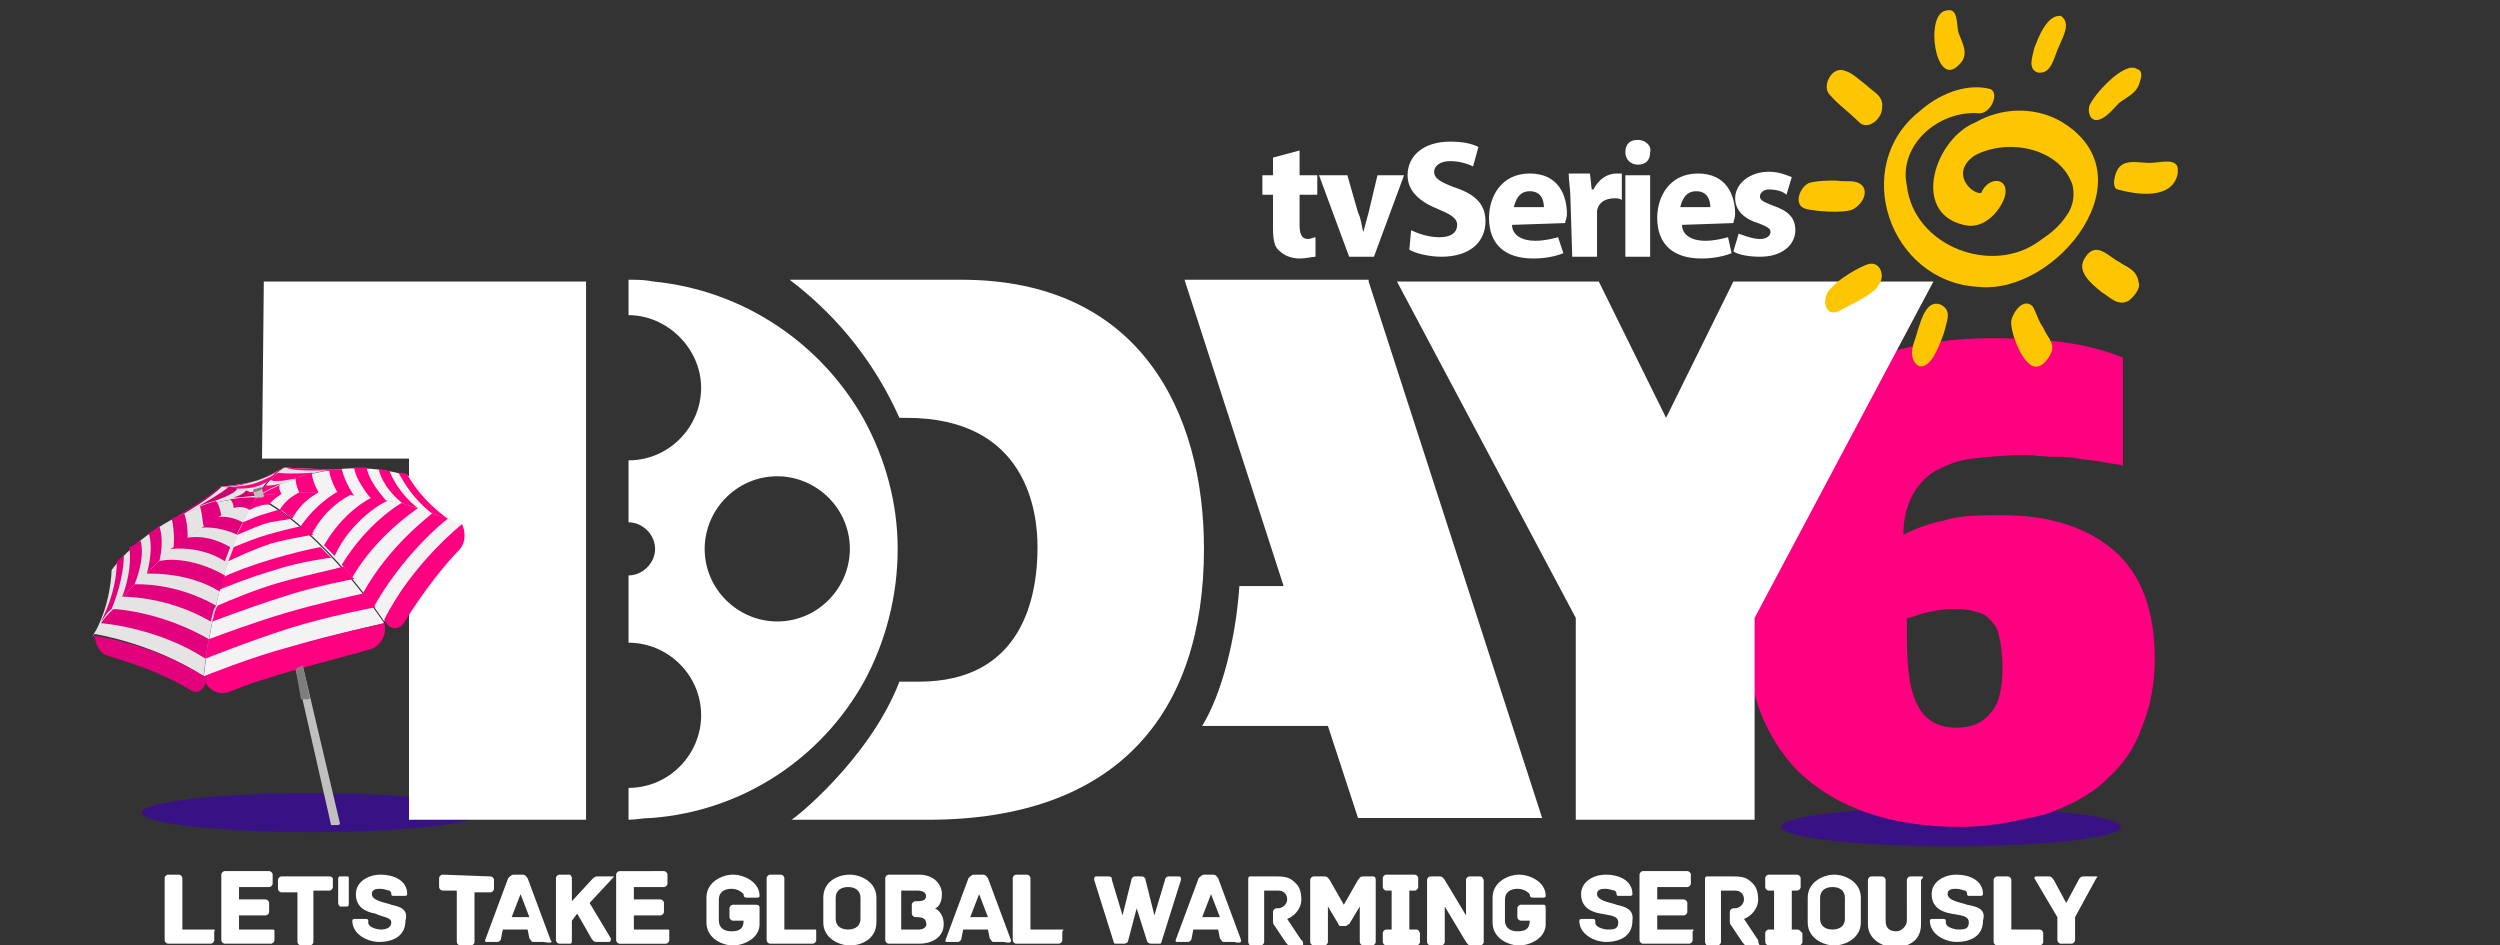 <?xml version="1.0" encoding="utf-8"?>
<!-- Generator: Adobe Illustrator 26.5.0, SVG Export Plug-In . SVG Version: 6.00 Build 0)  -->
<svg version="1.1" id="Layer_1" xmlns="http://www.w3.org/2000/svg" xmlns:xlink="http://www.w3.org/1999/xlink" x="0px" y="0px"
	 viewBox="0 0 141.2 53.4" style="enable-background:new 0 0 141.2 53.4;" xml:space="preserve">
<rect x="0" y="0" width="141.2" height="53.4" fill="#333333" stroke="none"/>
<style type="text/css">
	.st0{fill-rule:evenodd;clip-rule:evenodd;fill:#381284;}
	.st1{fill-rule:evenodd;clip-rule:evenodd;fill:#FFFFFF;}
	.st2{fill:#FF0081;}
	.st3{fill-rule:evenodd;clip-rule:evenodd;fill:#E5E3E3;}
	.st4{fill-rule:evenodd;clip-rule:evenodd;fill:#F4F3F3;}
	.st5{fill-rule:evenodd;clip-rule:evenodd;fill:#FF0081;}
	.st6{fill-rule:evenodd;clip-rule:evenodd;fill:#E2007C;}
	.st7{fill-rule:evenodd;clip-rule:evenodd;fill:#C9006E;}
	.st8{fill-rule:evenodd;clip-rule:evenodd;fill:#C2C0BF;}
	.st9{fill-rule:evenodd;clip-rule:evenodd;fill:#807E7C;}
	.st10{fill-rule:evenodd;clip-rule:evenodd;fill:#FDC600;}
</style>
<ellipse class="st0" cx="17.6" cy="45.9" rx="9.6" ry="1.1"/>
<polygon class="st1" points="14.9,15.9 33.1,15.9 33.1,46.3 23.1,46.3 23.1,25.9 14.8,25.9 "/>
<path class="st1" d="M77.3,15.9l9.8,30.3H76.7L75,41h-7.1c1.1-1.8,1.9-4.9,2.1-7.9h2.5l-5.6-17.3H77.3z"/>
<path class="st1" d="M35.5,46.3v-1.8c2.3,0,4.1-1.9,4.1-4.1c0-2.3-1.9-4.1-4.1-4.1v-3.8c0.8,0,1.5-0.7,1.5-1.5s-0.7-1.5-1.5-1.5V26
	c2.3,0,4.1-1.9,4.1-4.1s-1.9-4.1-4.1-4.1v-2c0.5,0,0.9,0,1.4,0.1c5.1,0.5,9.5,3.5,11.9,7.8c1.2,2.2,1.9,4.7,1.9,7.3
	c0,2.7-0.7,5.3-1.9,7.5c-2.4,4.3-6.8,7.3-12,7.7C36.3,46.2,35.9,46.3,35.5,46.3L35.5,46.3L35.5,46.3z M43.9,26.9
	c-2.3,0-4.1,1.9-4.1,4.1c0,2.3,1.9,4.1,4.1,4.1c2.3,0,4.1-1.9,4.1-4.1C48,28.7,46.1,26.9,43.9,26.9z"/>
<ellipse class="st0" cx="110.2" cy="46.7" rx="9.6" ry="1.1"/>
<g>
	<path class="st2" d="M110.7,46.7c-4,0-7-1.1-9.1-3.1c-2.1-2.1-3.1-5.1-3.1-9.2v-1.4c0-2.5,0.3-4.5,1-6.3s1.6-3.2,2.8-4.3
		c1.2-1.1,2.7-1.9,4.4-2.5c1.7-0.5,3.6-0.8,5.7-0.8c1.9,0,3.4,0.1,4.6,0.3c1.2,0.2,2.2,0.5,2.9,0.8v6.1c-0.3-0.1-0.7-0.1-1.1-0.2
		c-0.4-0.1-0.9-0.1-1.4-0.2c-0.5-0.1-1-0.1-1.5-0.1c-0.5,0-1-0.1-1.5-0.1c-1.1,0-2.1,0.1-3,0.2c-0.9,0.1-1.5,0.4-2.1,0.7
		c-0.5,0.3-1,0.8-1.3,1.4c-0.3,0.6-0.5,1.3-0.5,2.2c0.6-0.3,1.3-0.6,2.3-0.8c0.9-0.3,2-0.3,3.3-0.3c2.7,0,4.8,0.7,6.3,2
		c1.5,1.3,2.3,3.3,2.3,6.1c0,1.3-0.2,2.6-0.7,3.8c-0.4,1.2-1.1,2.2-2,3c-0.9,0.9-2.1,1.5-3.5,2C114.1,46.3,112.7,46.7,110.7,46.7z
		 M110.5,41.1c0.9,0,1.5-0.3,1.9-0.8c0.5-0.5,0.7-1.4,0.7-2.6c0-0.8-0.1-1.4-0.2-1.8c-0.1-0.5-0.3-0.7-0.6-1s-0.6-0.3-0.9-0.4
		c-0.3-0.1-0.8-0.1-1.2-0.1c-0.5,0-0.9,0.1-1.4,0.2s-0.8,0.3-1.1,0.3V36c0,1.9,0.2,3.2,0.7,4C108.8,40.7,109.5,41.1,110.5,41.1z"/>
</g>
<path class="st1" d="M50.8,23.6h0.4c6.8,0,7.4,5.3,7.4,7.3c0,2.9-0.9,7.6-6.7,7.6h-1.1c-1.7,4.4-6,7.8-6.1,7.8h7.7
	C63.1,46.3,68,40.3,68,31c0-7.7-3.6-15.2-13.7-15.2h-9.7C47.5,18,49.5,20.7,50.8,23.6z"/>
<path class="st1" d="M71.9,8.9v1h-0.6v1.1h0.6v1.9c0,0.7,0.1,1.1,0.4,1.3c0.2,0.2,0.6,0.4,1.1,0.4c0.4,0,0.7-0.1,0.9-0.1v-1.1
	c-0.1,0-0.3,0.1-0.4,0.1c-0.4,0-0.5-0.3-0.5-0.8v-1.7h1V9.9h-1V8.5L71.9,8.9L71.9,8.9L71.9,8.9z M74.5,9.9l1.7,4.6h1.4l1.7-4.6h-1.5
	L77.3,12c-0.1,0.4-0.2,0.7-0.3,1.1l0,0c-0.1-0.3-0.1-0.7-0.3-1.1l-0.6-2.1L74.5,9.9L74.5,9.9z"/>
<path class="st1" d="M79.6,14.1c0.3,0.2,1.1,0.4,1.8,0.4c1.7,0,2.5-0.9,2.5-2c0-0.9-0.5-1.5-1.7-1.9c-0.8-0.3-1.2-0.5-1.2-0.9
	c0-0.3,0.3-0.6,0.9-0.6c0.6,0,1.1,0.2,1.3,0.3l0.3-1.1c-0.4-0.2-0.9-0.3-1.6-0.3c-1.5,0-2.4,0.8-2.4,1.9c0,0.9,0.7,1.5,1.7,1.9
	c0.7,0.3,1.1,0.5,1.1,0.9c0,0.4-0.3,0.7-1,0.7c-0.6,0-1.2-0.2-1.6-0.4L79.6,14.1L79.6,14.1L79.6,14.1z M97.9,14.2
	c0.3,0.2,0.9,0.3,1.5,0.3c1.3,0,2-0.7,2-1.5c0-0.7-0.4-1.1-1.3-1.4c-0.5-0.2-0.7-0.3-0.7-0.5c0-0.2,0.2-0.4,0.5-0.4
	c0.4,0,0.8,0.1,1,0.3l0.3-1c-0.3-0.1-0.7-0.3-1.3-0.3c-1.1,0-1.9,0.7-1.9,1.5c0,0.5,0.3,1.1,1.3,1.4c0.5,0.2,0.7,0.3,0.7,0.5
	c0,0.2-0.2,0.4-0.6,0.4c-0.4,0-0.9-0.2-1.2-0.3L97.9,14.2L97.9,14.2L97.9,14.2z M97.9,12.6c0-0.1,0.1-0.3,0.1-0.5
	c0-1.1-0.5-2.3-2.1-2.3c-1.6,0-2.3,1.3-2.3,2.5c0,1.5,0.9,2.3,2.5,2.3c0.6,0,1.2-0.1,1.7-0.3l-0.2-0.9c-0.4,0.1-0.8,0.2-1.3,0.2
	c-0.7,0-1.3-0.3-1.3-0.9L97.9,12.6L97.9,12.6L97.9,12.6z M94.9,11.7c0.1-0.4,0.3-0.9,0.9-0.9c0.7,0,0.8,0.6,0.8,0.9H94.9L94.9,11.7
	L94.9,11.7z M93.2,14.5V9.9h-1.4v4.6H93.2L93.2,14.5L93.2,14.5z M92.5,7.9c-0.5,0-0.7,0.3-0.7,0.7c0,0.4,0.3,0.7,0.7,0.7
	c0.5,0,0.7-0.3,0.7-0.7C93.3,8.2,92.9,7.9,92.5,7.9L92.5,7.9L92.5,7.9z M88.8,14.5h1.4v-2.3c0-0.1,0-0.2,0-0.3
	c0.1-0.5,0.5-0.7,1-0.7c0.1,0,0.3,0,0.4,0.1V9.8c-0.1,0-0.2,0-0.3,0c-0.5,0-1,0.3-1.3,0.9h-0.1l-0.1-0.9h-1.2c0,0.4,0.1,0.9,0.1,1.5
	L88.8,14.5L88.8,14.5L88.8,14.5z M88.4,12.6c0-0.1,0.1-0.3,0.1-0.5c0-1.1-0.5-2.3-2.1-2.3c-1.6,0-2.3,1.3-2.3,2.5
	c0,1.5,0.9,2.3,2.5,2.3c0.6,0,1.2-0.1,1.7-0.3L88,13.4c-0.4,0.1-0.8,0.2-1.3,0.2c-0.7,0-1.3-0.3-1.3-0.9L88.4,12.6L88.4,12.6
	L88.4,12.6z M85.5,11.7c0.1-0.4,0.3-0.9,0.9-0.9c0.7,0,0.8,0.6,0.8,0.9H85.5z"/>
<polygon class="st1" points="99.1,46.3 96,46.3 96,46.3 92.2,46.3 92.2,46.3 89,46.3 89,34.9 78.9,15.9 90.3,15.9 94.1,23.6 
	97.9,15.9 109.2,15.9 99.1,34.9 "/>
<g>
	<path class="st3" d="M14.3,27.2c0.8-0.2,1.7-0.8,1.7-0.8s-0.9,0.5-1.5,1.7c-1.1-0.6-2.1-0.6-2.1-0.6S13.5,27.4,14.3,27.2z"/>
	<path class="st3" d="M16.1,26.4L16.1,26.4L16.1,26.4c0,0,0.9,0.1,3,0.1l0,0c-1.4,0.1-2.9,0.6-4.5,1.6l0,0
		C15.2,26.9,16,26.4,16.1,26.4z"/>
	<path class="st3" d="M11.5,38.2c0,0,0.6-6.3,3.1-10.2c-5.5,2.3-9.3,7.8-9.3,7.8S8.6,36.3,11.5,38.2z"/>
	<path class="st3" d="M14.5,28.1c-5.4,0.1-8.2,4.1-8.2,4.1s0,2-1.1,3.8C5.3,35.9,9.1,30.3,14.5,28.1z"/>
	<path class="st3" d="M12.5,27.5L12.5,27.5L12.5,27.5c0,0-0.7,0.7-2.5,1.7l0,0c1.3-0.6,2.7-1.1,4.6-1.1l0,0
		C13.5,27.5,12.5,27.5,12.5,27.5z"/>
	<path class="st4" d="M14.5,28.1c3.8,1.9,7.2,7.1,7.2,7.1s-2.7,0.6-5.1,1.3c-2.4,0.7-5.1,1.8-5.1,1.8S12.1,31.9,14.5,28.1z"/>
	<path class="st4" d="M21.7,35.1c0,0-3.3-5.1-7.2-7.1c5.7-1.1,11.6,1.6,11.6,1.6S23.3,31.8,21.7,35.1z"/>
	<path class="st4" d="M14.5,28.1c4.7-2.9,8.9-1.1,8.9-1.1s0.9,1.7,2.7,2.7l0,0C26.1,29.6,20.3,26.9,14.5,28.1z"/>
	<path class="st5" d="M26.1,29.6l0.1,0.3c0.1,0.5,0,0.9-0.3,1.2c-0.7,0.7-2,2.3-3.1,4.1c-0.2,0.3-0.6,0.4-0.9,0.1l-0.2-0.3
		C23.3,31.8,26.1,29.6,26.1,29.6z"/>
	<path class="st5" d="M15.9,27.9c-0.1,0.1-0.4,0.2-0.7,0.6c-0.3-0.1-0.5-0.3-0.7-0.4C15,27.9,15.5,27.9,15.9,27.9L15.9,27.9z
		 M19.9,27.9c-0.2,0.1-1.5,0.7-2.3,2.3c-0.2-0.2-0.4-0.3-0.6-0.5c0.9-1.3,1.9-1.8,2-1.9C19.3,27.9,19.6,27.9,19.9,27.9L19.9,27.9z
		 M18,27.8c-0.3,0-0.7,0-1.1,0c-0.1,0.1-0.7,0.3-1.1,1c0.3,0.1,0.4,0.3,0.7,0.5C17.1,28.2,17.9,27.9,18,27.8L18,27.8z M25.3,29.3
		c-0.2,0.1-2.6,2.1-4.2,5l0,0c-0.2-0.3-0.3-0.5-0.6-0.8c1.5-2.7,3.7-4.3,3.9-4.5C24.7,29.1,25.1,29.2,25.3,29.3L25.3,29.3z
		 M21.9,28.3c-0.3-0.1-0.6-0.1-0.9-0.2c-0.2,0.1-1.6,0.8-2.7,2.7c0.2,0.2,0.4,0.4,0.6,0.6C19.8,29.4,21.7,28.3,21.9,28.3L21.9,28.3z
		 M23.6,28.7c-0.3-0.1-0.5-0.1-0.9-0.3c-0.2,0.1-2,1.2-3.4,3.5c0.3,0.3,0.4,0.5,0.6,0.7C21.3,30.2,23.5,28.8,23.6,28.7z"/>
	<path class="st5" d="M19.3,26.5C19.5,27.3,20,28,20,28l0,0c-0.3-0.1-0.6-0.1-0.9-0.1c-0.5-0.9-0.5-1.3-0.5-1.3
		C18.8,26.5,19,26.5,19.3,26.5L19.3,26.5z M17.6,26.7c0.1,0.7,0.4,1.1,0.4,1.1c-0.3,0-0.7,0-1.1,0l0,0c-0.2-0.4-0.2-0.7-0.2-0.8
		C17.1,26.9,17.3,26.8,17.6,26.7L17.6,26.7z M14.5,28.1c0.4-0.3,0.9-0.5,1.3-0.7c-0.1,0.2,0.1,0.5,0.1,0.5
		C15.5,27.9,15,27.9,14.5,28.1L14.5,28.1z M21.4,26.5c0.3,0,0.4,0.1,0.6,0.1c0.5,1.3,1.6,2.1,1.6,2.1c-0.3-0.1-0.5-0.1-0.9-0.3
		C21.6,27.5,21.4,26.6,21.4,26.5L21.4,26.5z M20.7,26.4c-0.3,0-0.5,0-0.7,0c0,0.1,0.1,0.7,0.9,1.7c0.3,0.1,0.6,0.1,0.9,0.2
		C21.9,28.3,20.9,27.4,20.7,26.4L20.7,26.4z M23,26.8c-0.1-0.1-0.3-0.1-0.5-0.1c0.1,0.1,0.6,1.3,1.9,2.3c0.3,0.1,0.6,0.2,0.9,0.3
		C25.3,29.3,23.9,28.4,23,26.8z"/>
	<path class="st5" d="M16.5,36.5c2.4-0.7,5.2-1.3,5.2-1.3c0.2,0.7-0.3,1.4-0.9,1.5c-1,0.3-2.6,0.7-4,1.1s-3,0.9-3.9,1.3
		c-0.6,0.2-1.3-0.2-1.4-0.9C11.5,38.2,14.2,37.1,16.5,36.5z"/>
	<path class="st5" d="M12,35.1c0.1-0.3,0.1-0.6,0.3-0.9c0.7-0.3,2.1-0.9,3.5-1.3s2.9-0.7,3.6-0.9c0.3,0.3,0.4,0.5,0.6,0.7
		c0,0-2.2,0.4-4,1C14.1,34.3,12,35.1,12,35.1L12,35.1z M11.8,36.1c-0.1,0.4-0.1,0.7-0.2,1.1c0,0,2.5-1,4.7-1.7s4.9-1.2,4.9-1.2
		c-0.2-0.3-0.3-0.5-0.6-0.8c-0.9,0.2-2.7,0.6-4.4,1.1C14.5,35.1,12.6,35.8,11.8,36.1L11.8,36.1z M12.4,33.3c0,0,1.7-0.7,3.1-1.1
		c1.5-0.5,3.2-0.7,3.2-0.7c-0.2-0.2-0.4-0.4-0.6-0.6c-0.6,0.1-1.8,0.4-2.8,0.7c-1,0.3-2.1,0.7-2.7,1C12.5,32.7,12.5,33,12.4,33.3
		L12.4,33.3z M13.4,30.2c0.1-0.3,0.3-0.5,0.3-0.7c0.3-0.1,0.7-0.3,1-0.4c0.3-0.1,0.7-0.2,1-0.3c0.3,0.1,0.4,0.3,0.7,0.5
		c-0.3,0.1-0.9,0.1-1.5,0.3C14.3,29.8,13.7,30.1,13.4,30.2L13.4,30.2z M14.1,28.8c0.1-0.3,0.3-0.5,0.4-0.7c0.3,0.1,0.5,0.3,0.7,0.4
		c-0.2,0-0.4,0-0.6,0.1C14.5,28.6,14.3,28.7,14.1,28.8L14.1,28.8z M12.9,31.7c0.1-0.3,0.2-0.5,0.3-0.8c0.5-0.2,1.2-0.5,1.9-0.7
		c0.7-0.2,1.5-0.4,2-0.5c0.2,0.2,0.4,0.3,0.6,0.5c0,0-1.3,0.2-2.4,0.5C14.1,31.1,12.9,31.7,12.9,31.7z"/>
	<path class="st5" d="M15,27.4c0.2,0.1,0.9-0.1,0.9-0.1l0,0c-0.4,0.2-0.9,0.4-1.3,0.7l0,0C14.7,27.8,14.9,27.6,15,27.4L15,27.4z
		 M15.7,26.7c0.1,0,0.4,0.1,2,0l0,0c-0.3,0.1-0.5,0.1-0.9,0.3l0,0c0,0-1.3,0.3-1.5,0.1C15.5,26.9,15.6,26.8,15.7,26.7L15.7,26.7z
		 M16.1,26.4L16.1,26.4L16.1,26.4c0,0,0.9,0.1,3,0.1l0,0c-0.2,0-0.3,0.1-0.5,0.1l0,0C18.5,26.5,16.9,26.7,16.1,26.4
		C16.1,26.4,16.1,26.4,16.1,26.4z"/>
	<path class="st6" d="M5.3,35.9l0.1,0.3c0.1,0.5,0.4,0.8,0.9,0.9c0.9,0.3,2.7,0.8,4.5,1.9c0.3,0.2,0.7,0,0.8-0.4l0.1-0.3
		C8.6,36.3,5.3,35.9,5.3,35.9z"/>
	<path class="st6" d="M14.5,28.1c-0.2,0.3-0.3,0.5-0.4,0.7c-0.3-0.2-0.7-0.2-0.9-0.1C13.7,28.4,14.1,28.2,14.5,28.1L14.5,28.1z
		 M10.5,30.4c0.3-0.1,1.3-0.2,2.5,0.5c-0.1,0.3-0.2,0.5-0.3,0.8c-1.4-0.9-2.9-0.7-3.1-0.7C10.1,30.8,10.3,30.6,10.5,30.4L10.5,30.4z
		 M12.3,29.2c0.1,0,0.7-0.1,1.4,0.3c-0.1,0.3-0.3,0.5-0.3,0.7c-1.1-0.5-1.9-0.4-2-0.4C11.7,29.6,12,29.3,12.3,29.2L12.3,29.2z
		 M6.4,34.4c0.3,0,2.8,0.2,5.4,1.7c-0.1,0.4-0.1,0.7-0.2,1.1c-2.6-1.7-5.7-2-5.9-2C5.9,34.9,6.1,34.7,6.4,34.4L6.4,34.4z M9,31.7
		c-0.3,0.2-0.5,0.5-0.7,0.7c0.2,0,2.3-0.1,4.1,1l0,0c0.1-0.3,0.2-0.6,0.3-0.9C10.8,31.4,9.2,31.6,9,31.7L9,31.7z M7.6,33
		c-0.3,0.3-0.4,0.5-0.7,0.7c0.2,0,2.6,0,5,1.4c0.1-0.3,0.1-0.6,0.3-0.9C9.9,32.9,7.8,33,7.6,33z"/>
	<path class="st6" d="M9.7,29.3c0.3-0.1,0.4-0.2,0.7-0.3c0,0,0.2,0.4,0.2,1.4c-0.3,0.2-0.5,0.4-0.8,0.6l0,0
		C9.8,31,9.9,30.1,9.7,29.3L9.7,29.3z M11.3,28.6c0.3-0.1,0.5-0.2,0.9-0.3c0.1,0.1,0.2,0.3,0.3,0.8l0,0c-0.3,0.2-0.7,0.4-0.9,0.6
		C11.4,29.8,11.5,29.3,11.3,28.6L11.3,28.6z M14.5,28.1c-0.4,0.2-0.9,0.4-1.3,0.6c0,0,0-0.3-0.2-0.5C13.6,28.1,14,28.1,14.5,28.1
		L14.5,28.1z M7.9,30.5c0.1,0.1,0.3,1-0.3,2.5c-0.3,0.3-0.4,0.5-0.7,0.7c0,0,0.6-1.4,0.4-2.8C7.6,30.8,7.7,30.7,7.9,30.5L7.9,30.5z
		 M8.4,30.1C8.6,30,8.8,29.9,9,29.7c0,0.1,0.3,0.7,0,2c-0.3,0.2-0.5,0.5-0.7,0.7C8.3,32.3,8.7,31.1,8.4,30.1L8.4,30.1z M6.6,31.7
		c0,1.8-0.9,3.4-0.9,3.4c0.2-0.2,0.3-0.5,0.6-0.7C7,32.7,7,31.5,7,31.3C6.9,31.5,6.7,31.6,6.6,31.7z"/>
	<path class="st7" d="M13.9,27.7c0.3,0.1,0.4,0.2,0.7,0.3l0,0c-0.5,0-0.9,0.1-1.4,0.1l0,0C13.1,28.1,13.7,28,13.9,27.7L13.9,27.7z
		 M13.4,27.6c-0.2-0.1-0.3-0.1-0.5-0.1c-0.1,0.1-0.3,0.3-1.7,1.1l0,0c0.3-0.1,0.5-0.2,0.9-0.3l0,0C12.1,28.3,13.3,27.9,13.4,27.6
		L13.4,27.6z M9.9,29.2c1.9-1.1,2.5-1.7,2.5-1.7l0,0l0,0c0,0,0.1,0,0.1,0c-0.7,0.7-2.1,1.5-2.1,1.5l0,0C10.3,29,10.1,29.1,9.9,29.2
		L9.9,29.2z"/>
	<path class="st5" d="M14.3,27.2c0.8-0.2,1.7-0.8,1.7-0.8s-0.1,0-0.1,0.1C16,26.5,15.1,27,14.3,27.2c-0.8,0.3-1.7,0.3-1.7,0.3
		c-0.1,0-0.1,0-0.1,0S13.5,27.4,14.3,27.2L14.3,27.2z M15,27.4c-0.1,0.1-0.3,0.2-0.5,0.3c-0.2,0.1-0.4,0.1-0.6,0.1l0,0
		c0.3,0.1,0.4,0.2,0.7,0.3C14.7,27.8,14.9,27.6,15,27.4L15,27.4L15,27.4z M15.7,26.7c0,0-0.7,0.4-1.3,0.6c-0.7,0.2-1.4,0.2-1.4,0.2
		l0,0c0.1,0,0.3,0.1,0.5,0.1c0,0,0.5,0,0.9-0.1c0.4-0.1,0.9-0.4,0.9-0.4C15.5,26.9,15.6,26.8,15.7,26.7L15.7,26.7z"/>
	<path class="st8" d="M16.7,37.8c0.1,0,0.1-0.1,0.2-0.1c0.1,0,0.1-0.1,0.2-0.1l2.1,8.9c0,0.1-0.1,0.1-0.2,0.1c-0.1,0-0.2,0-0.3,0
		L16.7,37.8z"/>
	<path class="st8" d="M14.3,27.7c0,0.1,0.1,0.1,0.3,0c0.1,0,0.2-0.1,0.2-0.1l0.1,0.4c0,0.1-0.1,0.1-0.2,0.1c-0.1,0-0.2,0-0.3,0
		L14.3,27.7z"/>
	<path class="st9" d="M14.3,27.7c0,0.1,0.1,0.1,0.3,0c0.1,0,0.2-0.1,0.2-0.1c0-0.1-0.1-0.1-0.3,0C14.3,27.6,14.3,27.7,14.3,27.7z"/>
	<path class="st9" d="M16.7,37.8c0.1,0,0.1-0.1,0.2-0.1c0.1,0,0.1-0.1,0.2-0.1l0.4,1.8c0,0.1-0.1,0.1-0.2,0.1c-0.1,0-0.2,0-0.3,0
		L16.7,37.8z"/>
</g>
<g>
	<path class="st10" d="M116.3,6.8c-1.5-0.8-3.3-0.7-4.7,0.1c-2.3,0.9-3.7,5.1-0.7,5.8c1.1,0.3,2-0.7,2.3-1.5
		c0.4-1.2-0.9-1.3-1.3-0.3c-0.5,0.1-1.8-1.1-0.4-2.1c1.8-1,4.7-0.5,5.5,1.5c0.1,0.2,0.3,1.1-0.3,1.9c-0.4,0.6-0.9,1-1.5,1.4
		c-2.7,2-7.1,0.3-7.5-3.1c-0.5-2.3,1.8-4.3,4.1-4.1c0.7,0,1.2-1.3,0.5-1.4c-1.4-0.3-2.9,0.4-3.9,1.3c-3.9,3.1-1.7,9.6,3.3,9.9
		C116.2,16.7,121.6,9.8,116.3,6.8z"/>
	<path class="st10" d="M115.1,4.1c0.8,0.1,0.9-0.9,1.2-1.5c0.2-0.5,0.7-1.3,0.1-1.7c-0.8-0.1-1.3,1.3-1.5,1.8
		C114.8,3.2,114.5,3.9,115.1,4.1z"/>
	<path class="st10" d="M110.6,3.7c0.7-0.6,0.2-1.3,0-1.9c-0.1-0.5,0-1.4-0.7-1.2C108.7,0.8,109.3,5,110.6,3.7z"/>
	<path class="st10" d="M105,6.9c0.5,0.5,1.3-0.2,1.3-0.8c0.1-0.7-0.5-0.9-0.9-1.3c-0.4-0.3-0.8-0.7-1.2-0.8
		c-0.7-0.3-1.3,0.8-0.9,1.3C103.8,5.9,104.4,6.3,105,6.9z"/>
	<path class="st10" d="M104.7,11.8c0.5-0.3,0.8-0.9,0.5-1.3c-0.4-0.4-0.9-0.2-1.5-0.3c-0.5,0-0.9,0-1.4,0.1
		c-0.6,0.1-1.1,1.3-0.3,1.5C102.3,11.9,104.2,12.1,104.7,11.8z"/>
	<path class="st10" d="M105.6,14.9c-0.5,0.1-1.8,0.9-2.1,1.3c-0.7,0.5-0.5,1.9,0.5,1.3c0.5-0.3,1.9-0.9,2.1-1.4
		C106.5,15.6,106.2,14.8,105.6,14.9z"/>
	<path class="st10" d="M109.6,17.2c-0.8-0.3-1.1,0.9-1.3,1.5c-0.1,0.5-0.5,1.1-0.2,1.7c0.3,0.5,0.7,0.3,1-0.1
		c0.3-0.4,0.7-1.4,0.8-1.9C110,18,110.2,17.5,109.6,17.2z"/>
	<path class="st10" d="M114.8,17.3L114.8,17.3c-0.5-0.5-1.1,0.3-1.2,0.8c-0.1,0.6,0.7,2.8,1.5,2.6c0.4-0.1,0.7-0.6,0.8-0.9
		c0.1-0.5-0.3-0.8-0.5-1.3C115.1,18.1,115,17.6,114.8,17.3z"/>
	<path class="st10" d="M119.7,14.8c-0.6-0.3-1.3-1.2-1.9-0.3c-0.6,0.8,0.3,1.5,0.9,2c0.5,0.3,0.9,0.8,1.5,0.5c0.3-0.2,0.7-0.7,0.6-1
		C120.7,15.2,120.1,15.1,119.7,14.8z"/>
	<path class="st10" d="M121.4,9.2c-0.7,0-1.6-0.3-1.9,0.6c-0.1,0.3-0.2,0.8,0.1,0.9c1.1,0.3,3.1,0.6,3.4-0.9c0,0,0,0,0-0.1V9.5
		C122.9,8.9,122,9.2,121.4,9.2z"/>
	<path class="st10" d="M118.7,6.7c0.4-0.2,0.7-0.6,1-0.9c0.4-0.3,0.9-0.5,1.1-1c0.1-0.3,0.3-0.8-0.1-0.9c-0.7-0.5-2.5,1.5-2.7,2.1
		C117.9,6.4,118.1,7,118.7,6.7z"/>
</g>
<path class="st1" d="M12,52.5h-1.7v-2.9c0-0.1-0.1-0.2-0.2-0.2H9.5c-0.1,0-0.2,0.1-0.2,0.2v3.5c0,0.1,0.1,0.2,0.2,0.2h2.4
	c0.1,0,0.2-0.1,0.2-0.2v-0.5C12.2,52.5,12.1,52.5,12,52.5L12,52.5z M118.3,49.5h-0.6c-0.1,0-0.2,0-0.3,0.2l-0.7,1.3l-0.7-1.3
	c-0.1-0.1-0.1-0.2-0.3-0.2h-0.7c-0.1,0-0.1,0.1-0.1,0.1l1.3,2.2v1.3c0,0.1,0.1,0.2,0.2,0.2h0.6c0.1,0,0.2-0.1,0.2-0.2v-1.3l1.2-2.2
	C118.5,49.5,118.5,49.5,118.3,49.5L118.3,49.5z M115.2,52.5c0.1,0,0.2,0.1,0.2,0.2v0.5c0,0.1-0.1,0.2-0.2,0.2h-2.4
	c-0.1,0-0.2-0.1-0.2-0.2v-3.5c0-0.1,0.1-0.2,0.2-0.2h0.6c0.1,0,0.2,0.1,0.2,0.2v2.8H115.2L115.2,52.5z M111.1,51.1
	c-0.2-0.1-1.1-0.2-1.1-0.6c0-0.3,0.3-0.3,0.5-0.3c0.2,0,0.4,0.1,0.5,0.1c0.1,0.1,0.1,0.1,0.1,0.2c0,0.1,0.1,0.1,0.1,0.1h0.6
	c0.1,0,0.2,0,0.2-0.1c0-0.8-0.8-1.1-1.5-1.1s-1.4,0.4-1.4,1.1c0,0.7,0.5,1,1.1,1.1c0.5,0.1,1,0.1,1,0.5s-0.3,0.4-0.6,0.4
	c-0.2,0-0.5-0.1-0.6-0.2c-0.1-0.1-0.1-0.1-0.1-0.3c0-0.1-0.1-0.1-0.2-0.1h-0.5c-0.1,0-0.2,0-0.2,0.1c0,0.8,0.9,1.2,1.5,1.2
	c0.9,0,1.5-0.4,1.5-1.2C112.2,51.3,111.6,51.2,111.1,51.1L111.1,51.1z M108.5,49.5h-0.6c-0.1,0-0.2,0.1-0.2,0.2V52
	c0,0.3-0.3,0.6-0.6,0.6c-0.4,0-0.6-0.2-0.6-0.6v-2.3c0-0.1-0.1-0.2-0.2-0.2h-0.6c-0.1,0-0.2,0.1-0.2,0.2v2.5c0,0.9,0.9,1.3,1.5,1.3
	c0.7,0,1.5-0.3,1.5-1.3v-2.5C108.7,49.5,108.6,49.5,108.5,49.5L108.5,49.5z M105.1,50.7c0-0.9-0.9-1.3-1.5-1.3s-1.5,0.4-1.5,1.3v1.4
	c0,0.9,0.9,1.3,1.5,1.3s1.5-0.4,1.5-1.3V50.7L105.1,50.7z M104.2,51.9c0,0.4-0.3,0.6-0.7,0.6c-0.4,0-0.7-0.2-0.7-0.6v-1.2
	c0-0.4,0.3-0.6,0.7-0.6c0.4,0,0.7,0.2,0.7,0.6V51.9L104.2,51.9z M101.5,52.5h-0.3v-2.2h0.3c0.1,0,0.2-0.1,0.2-0.2v-0.5
	c0-0.1-0.1-0.2-0.2-0.2h-1.6c-0.1,0-0.2,0.1-0.2,0.2v0.5c0,0.1,0.1,0.2,0.2,0.2h0.3v2.2h-0.3c-0.1,0-0.2,0.1-0.2,0.2v0.5
	c0,0.1,0.1,0.2,0.2,0.2h1.7c0.1,0,0.2-0.1,0.2-0.2v-0.5C101.6,52.5,101.6,52.5,101.5,52.5L101.5,52.5z M99.3,53.1l-0.8-1.2
	c0.3-0.1,0.8-0.5,0.8-1.1c0-0.4-0.1-0.7-0.3-0.9c-0.3-0.3-0.5-0.4-1.1-0.4h-1.5c-0.1,0-0.1,0.1-0.1,0.2v3.5c0,0.1,0.1,0.2,0.1,0.2
	h0.6c0.1,0,0.2-0.1,0.2-0.2v-2.9h0.8c0.3,0,0.5,0.2,0.5,0.5s-0.3,0.5-0.5,0.5h-0.1c-0.1,0-0.2,0.1-0.2,0.2v0.5c0,0.1,0,0.2,0.1,0.3
	l0.6,0.9c0.1,0.1,0.1,0.2,0.3,0.2h0.7C99.3,53.3,99.3,53.1,99.3,53.1L99.3,53.1z M95.5,52.5h-1.9v-0.8h1.5c0.1,0,0.2-0.1,0.2-0.2V51
	c0-0.1-0.1-0.2-0.2-0.2h-1.5v-0.7h1.7c0.1,0,0.2-0.1,0.2-0.2v-0.5c0-0.1-0.1-0.2-0.2-0.2h-2.5c-0.1,0-0.2,0.1-0.2,0.2v3.7
	c0,0.1,0.1,0.2,0.2,0.2h2.6c0.1,0,0.2-0.1,0.2-0.2v-0.5C95.7,52.5,95.7,52.5,95.5,52.5L95.5,52.5z M91.3,51.1
	c-0.2-0.1-1.1-0.2-1.1-0.6c0-0.3,0.3-0.3,0.5-0.3s0.4,0.1,0.5,0.1c0.1,0.1,0.1,0.1,0.1,0.2c0,0.1,0.1,0.1,0.1,0.1h0.6
	c0.1,0,0.2,0,0.2-0.1c0-0.8-0.8-1.1-1.5-1.1c-0.7,0-1.4,0.4-1.4,1.1c0,0.7,0.5,1,1.1,1.1c0.5,0.1,1,0.1,1,0.5s-0.3,0.4-0.6,0.4
	c-0.2,0-0.5-0.1-0.6-0.2c-0.1-0.1-0.1-0.1-0.1-0.3c0-0.1-0.1-0.1-0.2-0.1h-0.5c-0.1,0-0.2,0-0.2,0.1c0,0.8,0.9,1.2,1.5,1.2
	c0.9,0,1.5-0.4,1.5-1.2C92.3,51.3,91.7,51.2,91.3,51.1L91.3,51.1z M87.2,51.1h-1.3c-0.1,0-0.2,0.1-0.2,0.2v0.5
	c0,0.1,0.1,0.2,0.2,0.2h0.5c0,0.5-0.3,0.6-0.7,0.6s-0.7-0.2-0.7-0.6v-1.2c0-0.4,0.3-0.6,0.7-0.6s0.6,0.2,0.7,0.3
	c0,0.1,0,0.2,0.2,0.2h0.5c0.1,0,0.2,0,0.2-0.1c0-0.8-0.9-1.2-1.5-1.2s-1.5,0.4-1.5,1.3v1.4c0,0.9,0.9,1.3,1.5,1.3s1.5-0.4,1.5-1.2
	v-0.9C87.3,51.2,87.3,51.1,87.2,51.1L87.2,51.1z M83.5,49.5H83c-0.1,0-0.2,0.1-0.2,0.2v2l-1.2-2c-0.1-0.1-0.1-0.2-0.3-0.2h-0.5
	c-0.1,0-0.2,0.1-0.2,0.2v3.5c0,0.1,0.1,0.2,0.2,0.2h0.6c0.1,0,0.2-0.1,0.2-0.2v-2l1.2,2c0.1,0.1,0.1,0.2,0.3,0.2h0.5
	c0.1,0,0.2-0.1,0.2-0.2v-3.5C83.7,49.5,83.7,49.5,83.5,49.5L83.5,49.5z M79.9,52.5h-0.3v-2.2h0.3c0.1,0,0.2-0.1,0.2-0.2v-0.5
	c0-0.1-0.1-0.2-0.2-0.2h-1.6c-0.1,0-0.2,0.1-0.2,0.2v0.5c0,0.1,0.1,0.2,0.2,0.2h0.3v2.2h-0.3c-0.1,0-0.2,0.1-0.2,0.2v0.5
	c0,0.1,0.1,0.2,0.2,0.2H80c0.1,0,0.2-0.1,0.2-0.2v-0.5C80.1,52.5,80.1,52.5,79.9,52.5L79.9,52.5z M77.5,49.5h-0.5
	c-0.2,0-0.2,0.1-0.3,0.2l-0.8,1.4l-0.8-1.4c-0.1-0.1-0.1-0.2-0.3-0.2h-0.6c-0.1,0-0.2,0.1-0.2,0.2v3.5c0,0.1,0.1,0.2,0.2,0.2h0.6
	c0.1,0,0.2-0.1,0.2-0.2v-2l0.6,1c0,0.1,0.1,0.1,0.1,0.1H76c0.1,0,0.1-0.1,0.2-0.1l0.6-1v2c0,0.1,0.1,0.2,0.2,0.2h0.5
	c0.1,0,0.2-0.1,0.2-0.2v-3.5C77.7,49.5,77.6,49.5,77.5,49.5L77.5,49.5z M73.5,53.1l-0.8-1.2c0.3-0.1,0.8-0.5,0.8-1.1
	c0-0.4-0.1-0.7-0.3-0.9c-0.3-0.3-0.5-0.4-1.1-0.4h-1.5c-0.1,0-0.1,0.1-0.1,0.2v3.5c0,0.1,0.1,0.2,0.1,0.2h0.6c0.1,0,0.2-0.1,0.2-0.2
	v-2.9h0.8c0.3,0,0.5,0.2,0.5,0.5s-0.3,0.5-0.5,0.5h-0.1c-0.1,0-0.2,0.1-0.2,0.2v0.5c0,0.1,0,0.2,0.1,0.3l0.6,0.9
	c0.1,0.1,0.1,0.2,0.3,0.2h0.7C73.6,53.3,73.6,53.1,73.5,53.1L73.5,53.1z M70.1,53.1l-1.3-3.5c-0.1-0.1-0.1-0.2-0.3-0.2h-0.5
	c-0.1,0-0.2,0.1-0.3,0.2l-1.3,3.5c0,0.1,0,0.1,0.1,0.1h0.6c0.1,0,0.2-0.1,0.2-0.2l0.1-0.5h1.4l0.1,0.5c0.1,0.1,0.1,0.2,0.2,0.2h0.6
	C70.1,53.3,70.1,53.2,70.1,53.1L70.1,53.1z M67.9,51.8l0.5-1.3l0.5,1.3H67.9L67.9,51.8z M66.6,49.5c0.1,0,0.1,0.1,0.1,0.2l-1.1,3.5
	c0,0,0,0.1-0.1,0.1H65c-0.1,0-0.2-0.1-0.2-0.1l-0.6-1.9l-0.5,1.9c0,0-0.1,0.1-0.2,0.1h-0.5c-0.1,0-0.1-0.1-0.1-0.1l-1.1-3.5
	c0-0.1,0-0.2,0.1-0.2h0.7c0.2,0,0.2,0.1,0.2,0.2l0.6,2l0.5-2c0-0.1,0.1-0.2,0.2-0.2h0.4c0.1,0,0.2,0.1,0.2,0.2l0.5,2l0.6-2
	c0-0.1,0.1-0.2,0.2-0.2L66.6,49.5L66.6,49.5L66.6,49.5z M59.9,52.5h-1.7v-2.9c0-0.1-0.1-0.2-0.2-0.2h-0.6c-0.1,0-0.2,0.1-0.2,0.2
	v3.5c0,0.1,0.1,0.2,0.2,0.2h2.4c0.1,0,0.2-0.1,0.2-0.2v-0.5C60.1,52.5,60.1,52.5,59.9,52.5L59.9,52.5z M57.1,53.1l-1.3-3.5
	c-0.1-0.1-0.1-0.2-0.3-0.2H55c-0.1,0-0.2,0.1-0.3,0.2l-1.3,3.5c0,0.1,0,0.1,0.1,0.1h0.6c0.1,0,0.2-0.1,0.2-0.2l0.1-0.5h1.4l0.1,0.5
	c0.1,0.1,0.1,0.2,0.2,0.2h0.6C57.1,53.3,57.1,53.2,57.1,53.1L57.1,53.1z M54.8,51.8l0.5-1.3l0.5,1.3H54.8L54.8,51.8z M52.8,51.3
	c0.1,0,0.4-0.2,0.4-0.8c0-0.5-0.4-1.1-1.3-1.1h-1.7c-0.1,0-0.2,0.1-0.2,0.2v3.5c0,0.1,0.1,0.2,0.2,0.2h1.7c0.8,0,1.4-0.4,1.4-1.1
	C53.3,51.5,52.8,51.3,52.8,51.3L52.8,51.3z M51.9,52.5h-1v-2.2h0.9c0.3,0,0.5,0.1,0.5,0.3c0,0.2-0.1,0.3-0.5,0.3h-0.1
	c-0.1,0-0.2,0.1-0.2,0.2v0.5c0,0.1,0.1,0.2,0.2,0.2h0.1c0.3,0,0.5,0.1,0.5,0.3C52.4,52.3,52.2,52.5,51.9,52.5L51.9,52.5z M49.5,50.7
	c0-0.9-0.9-1.3-1.5-1.3c-0.7,0-1.5,0.4-1.5,1.3v1.4c0,0.9,0.9,1.3,1.5,1.3c0.7,0,1.5-0.4,1.5-1.3V50.7L49.5,50.7z M48.6,51.9
	c0,0.4-0.3,0.6-0.7,0.6c-0.4,0-0.7-0.2-0.7-0.6v-1.2c0-0.4,0.3-0.6,0.7-0.6c0.4,0,0.7,0.2,0.7,0.6V51.9L48.6,51.9z M46,52.5h-1.7
	v-2.9c0-0.1-0.1-0.2-0.2-0.2h-0.6c-0.1,0-0.2,0.1-0.2,0.2v3.5c0,0.1,0.1,0.2,0.2,0.2h2.4c0.1,0,0.2-0.1,0.2-0.2v-0.5
	C46.1,52.5,46.1,52.5,46,52.5L46,52.5z M42.7,51.1h-1.3c-0.1,0-0.2,0.1-0.2,0.2v0.5c0,0.1,0.1,0.2,0.2,0.2H42c0,0.5-0.3,0.6-0.7,0.6
	c-0.4,0-0.7-0.2-0.7-0.6v-1.2c0-0.4,0.3-0.6,0.7-0.6c0.4,0,0.6,0.2,0.7,0.3c0,0.1,0,0.2,0.2,0.2h0.5c0.1,0,0.2,0,0.2-0.1
	c0-0.8-0.9-1.2-1.5-1.2s-1.5,0.4-1.5,1.3v1.4c0,0.9,0.9,1.3,1.5,1.3s1.5-0.4,1.5-1.2v-0.9C42.9,51.2,42.9,51.1,42.7,51.1L42.7,51.1z
	 M37.7,52.5h-1.9v-0.8h1.5c0.1,0,0.2-0.1,0.2-0.2V51c0-0.1-0.1-0.2-0.2-0.2h-1.5v-0.7h1.7c0.1,0,0.2-0.1,0.2-0.2v-0.5
	c0-0.1-0.1-0.2-0.2-0.2H35c-0.1,0-0.2,0.1-0.2,0.2v3.7c0,0.1,0.1,0.2,0.2,0.2h2.6c0.1,0,0.2-0.1,0.2-0.2v-0.5
	C37.8,52.5,37.8,52.5,37.7,52.5L37.7,52.5z M34.6,49.5h-0.8c-0.1,0-0.2,0-0.3,0.1l-1.2,1.3v-1.3c0-0.1-0.1-0.2-0.1-0.2h-0.6
	c-0.1,0-0.2,0.1-0.2,0.2v3.5c0,0.1,0.1,0.2,0.2,0.2h0.6c0.1,0,0.1-0.1,0.1-0.2v-1.1l0.3-0.4c0.3,0.5,0.8,1.4,0.8,1.4
	c0.1,0.1,0.1,0.2,0.3,0.2h0.7c0.1,0,0.1-0.1,0.1-0.2L33.3,51l1.3-1.4C34.7,49.5,34.7,49.5,34.6,49.5L34.6,49.5z M31.1,53.1l-1.3-3.5
	c-0.1-0.1-0.1-0.2-0.3-0.2h-0.5c-0.1,0-0.2,0.1-0.3,0.2l-1.3,3.5c0,0.1,0,0.1,0.1,0.1h0.6c0.1,0,0.2-0.1,0.2-0.2l0.1-0.5h1.4
	l0.1,0.5c0.1,0.1,0.1,0.2,0.2,0.2h0.6C31.2,53.3,31.2,53.2,31.1,53.1L31.1,53.1z M28.9,51.8l0.5-1.3l0.5,1.3H28.9L28.9,51.8z
	 M27.7,49.5c0.1,0,0.2,0.1,0.2,0.2v0.5c0,0.1-0.1,0.2-0.2,0.2h-0.9v2.8c0,0.1-0.1,0.2-0.2,0.2h-0.6c-0.1,0-0.2-0.1-0.2-0.2v-2.9H25
	c-0.1,0-0.2-0.1-0.2-0.2v-0.5c0-0.1,0.1-0.2,0.2-0.2L27.7,49.5L27.7,49.5z M22.1,51.1C21.9,51,21,50.9,21,50.5
	c0-0.3,0.3-0.3,0.5-0.3c0.2,0,0.4,0.1,0.5,0.1c0.1,0.1,0.1,0.1,0.1,0.2c0,0.1,0.1,0.1,0.1,0.1h0.6c0.1,0,0.2,0,0.2-0.1
	c0-0.8-0.8-1.1-1.5-1.1s-1.4,0.4-1.4,1.1c0,0.7,0.5,1,1.1,1.1c0.4,0.2,0.9,0.2,0.9,0.5s-0.3,0.4-0.6,0.4c-0.2,0-0.5-0.1-0.6-0.2
	c-0.1-0.1-0.1-0.1-0.1-0.3c0-0.1-0.1-0.1-0.2-0.1h-0.5c-0.1,0-0.2,0-0.2,0.1c0,0.8,0.9,1.2,1.5,1.2c0.9,0,1.5-0.4,1.5-1.2
	C23.1,51.3,22.5,51.2,22.1,51.1L22.1,51.1z M19.6,49.5h-0.4c-0.1,0-0.1,0.1-0.1,0.2V51c0,0.1,0.1,0.2,0.1,0.2h0.4
	c0.1,0,0.1-0.1,0.1-0.2v-1.3C19.7,49.5,19.7,49.5,19.6,49.5L19.6,49.5z M18.6,49.5h-2.7c-0.1,0-0.2,0.1-0.2,0.2v0.5
	c0,0.1,0.1,0.2,0.2,0.2h0.9v2.8c0,0.1,0.1,0.2,0.2,0.2h0.5c0.1,0,0.2-0.1,0.2-0.2v-2.9h0.9c0.1,0,0.2-0.1,0.2-0.2v-0.5
	C18.7,49.5,18.7,49.5,18.6,49.5L18.6,49.5z M15.3,52.5h-1.8v-0.8h1.5c0.1,0,0.2-0.1,0.2-0.2V51c0-0.1-0.1-0.2-0.2-0.2h-1.5v-0.7h1.7
	c0.1,0,0.2-0.1,0.2-0.2v-0.5c0-0.1-0.1-0.2-0.2-0.2h-2.5c-0.1,0-0.2,0.1-0.2,0.2v3.7c0,0.1,0.1,0.2,0.2,0.2h2.6
	c0.1,0,0.2-0.1,0.2-0.2v-0.5C15.5,52.5,15.5,52.5,15.3,52.5z"/>
</svg>
